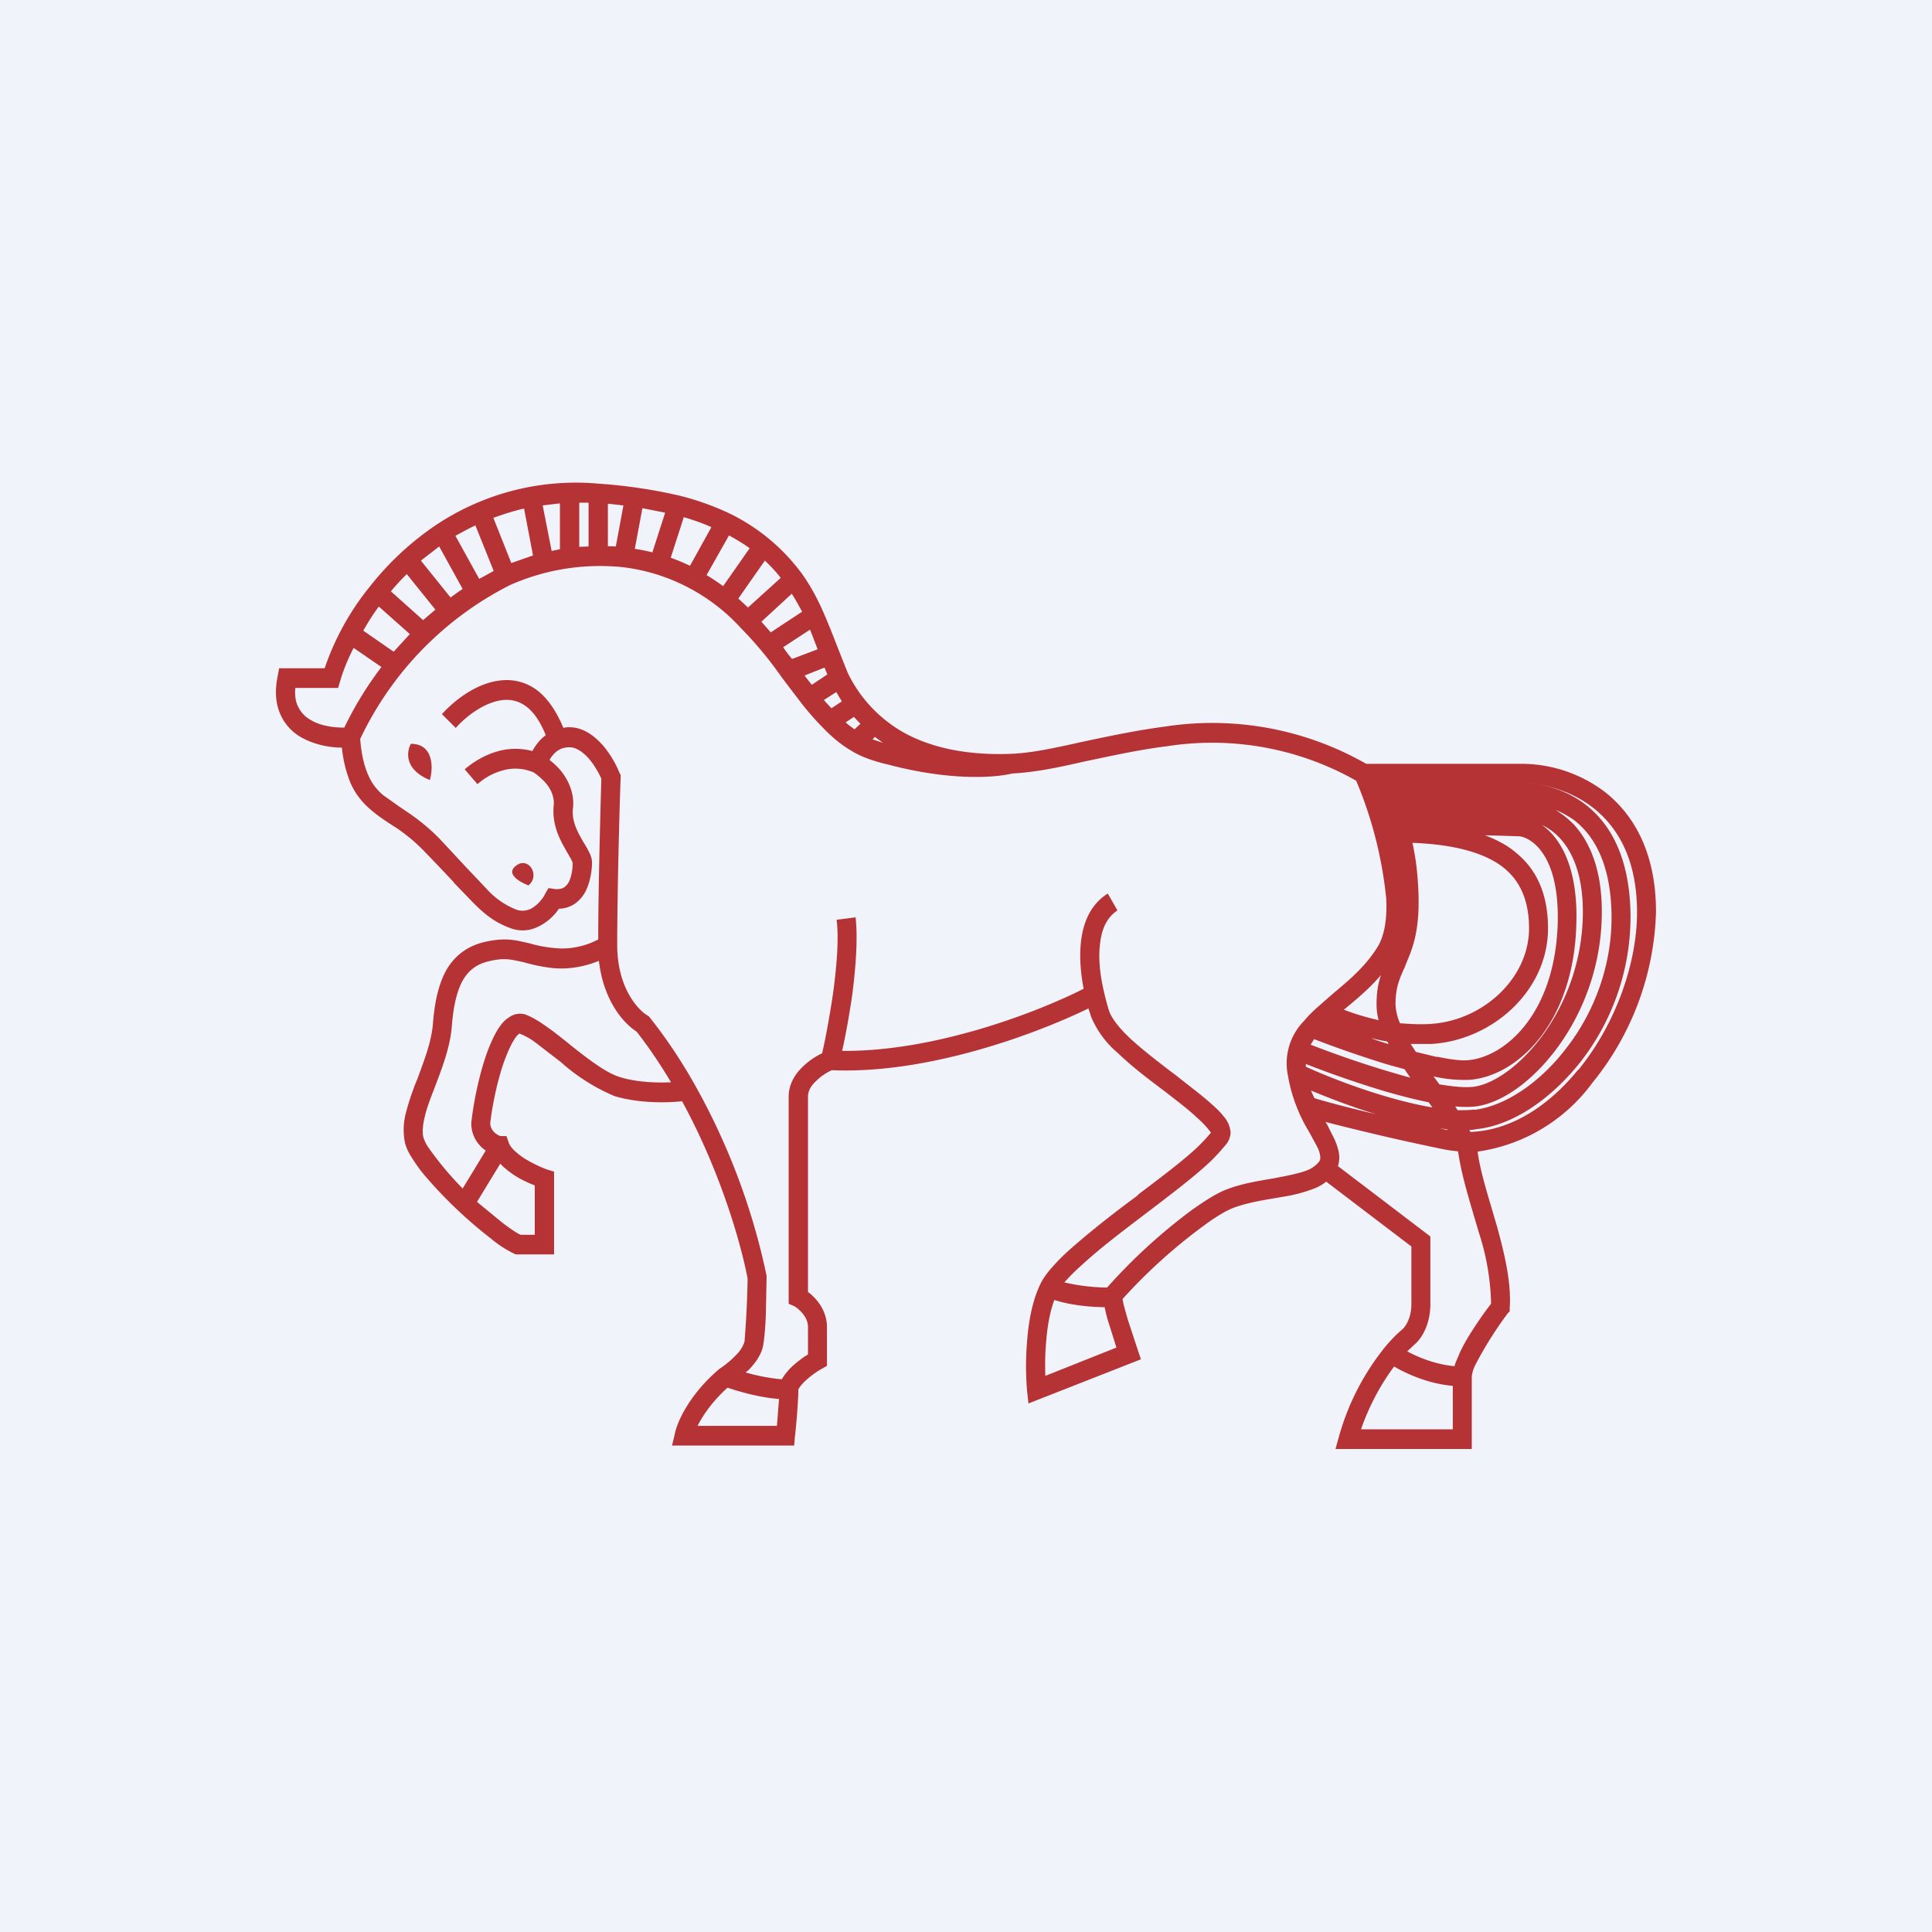 <svg width="56" height="56" viewBox="0 0 56 56" xmlns="http://www.w3.org/2000/svg"><path fill="#F0F3FA" d="M0 0h56v56H0z"/><path fill-rule="evenodd" d="M16.79 15.85v-1.28h.27v1.27l-.27.01Zm.83-.01V14.6l.45.05-.22 1.19-.23-.01Zm.78.07.22-1.18.66.13-.37 1.15a6 6 0 0 0-.5-.1Zm1.04.26.38-1.18c.3.09.56.18.8.29L20 16.4a5.56 5.56 0 0 0-.55-.23Zm1.04.5.65-1.15c.22.12.42.24.6.37l-.77 1.1a6.09 6.09 0 0 0-.48-.32Zm.92.68.77-1.1c.17.16.32.32.46.5l-.95.86a7.86 7.86 0 0 0-.28-.26Zm.67.67.88-.81c.11.17.2.34.3.52l-.91.6-.27-.31Zm.63.74.78-.51.22.57-.74.28c-.09-.1-.18-.22-.26-.34Zm.62.82.58-.23.08.2-.45.3a32 32 0 0 1-.21-.27Zm.56.71.36-.23.16.27-.3.2a8.14 8.14 0 0 1-.22-.24Zm.63.65.24-.16.19.2-.17.16a3.37 3.37 0 0 1-.26-.2Zm.78.49.07-.07.23.17a11.73 11.73 0 0 1-.3-.1Zm.45.73c1.76.47 3.08.39 3.6.26.63-.03 1.32-.17 2.06-.34l.14-.03c.72-.15 1.48-.32 2.29-.42a8.46 8.46 0 0 1 5.48 1 11.83 11.83 0 0 1 .87 3.41c.03.59-.05 1.07-.24 1.39-.34.56-.81.96-1.29 1.36l-.4.35c-.16.14-.32.29-.45.45a1.75 1.75 0 0 0-.47 1.58 4.63 4.63 0 0 0 .61 1.63l.05.09.2.37a.8.8 0 0 1 .08.29c0 .05-.01.1-.06.15a.85.85 0 0 1-.37.24c-.17.06-.39.11-.64.16l-.31.06c-.42.07-.9.15-1.32.31-.3.11-.65.34-1.02.6a16.19 16.19 0 0 0-2.46 2.25 5.6 5.6 0 0 1-1.24-.15l.13-.14c.17-.18.38-.37.62-.58.48-.42 1.08-.87 1.67-1.32l.08-.06c.55-.42 1.1-.84 1.51-1.2a5.45 5.45 0 0 0 .71-.74.6.6 0 0 0 .1-.3.8.8 0 0 0-.2-.47c-.1-.13-.25-.27-.4-.4-.27-.24-.62-.5-.97-.78l-.16-.12c-.42-.32-.83-.64-1.17-.95-.34-.32-.55-.6-.62-.8a6.9 6.9 0 0 1-.15-.56c-.12-.5-.17-1-.11-1.43.05-.43.22-.75.5-.93l-.28-.49c-.48.3-.7.8-.77 1.34-.06.45-.02.95.07 1.42-1.36.69-4.34 1.83-7 1.8.1-.44.2-1 .29-1.6.1-.78.17-1.62.1-2.27l-.55.07c.07.57 0 1.35-.1 2.11-.1.68-.22 1.33-.32 1.76-.17.08-.36.2-.53.36-.22.2-.44.5-.44.9v6l.16.07c.06.03.16.11.25.22s.15.24.15.39v.79c-.14.08-.29.2-.43.32a1.71 1.71 0 0 0-.33.4 5.63 5.63 0 0 1-1.05-.2l.09-.07c.17-.18.37-.43.42-.71.04-.22.07-.6.08-.96l.02-1v-.06a19.4 19.4 0 0 0-2.06-5.5c-.38-.68-.82-1.35-1.32-1.98l-.03-.04-.05-.03c-.24-.14-.87-.77-.87-2.04 0-1.37.06-3.81.1-4.86v-.07l-.03-.05a3 3 0 0 0-.48-.8c-.23-.26-.56-.53-.97-.53-.06 0-.12 0-.18.02-.2-.48-.44-.83-.72-1.06a1.46 1.46 0 0 0-1.07-.32c-.7.06-1.35.56-1.73.98l.4.4c.34-.38.87-.76 1.38-.81.23-.02.46.03.68.2.19.15.38.4.55.82-.18.13-.3.3-.39.46a1.88 1.88 0 0 0-1.08.03c-.38.12-.7.34-.88.5l.37.43c.13-.12.37-.29.67-.38.3-.1.63-.1.96.04.1.07.27.2.4.37.13.18.2.38.18.58-.05.48.12.88.28 1.17l.11.2.02.03.08.14a.97.97 0 0 1 .06.13c0 .13-.02.35-.1.53a.43.43 0 0 1-.15.18c-.06.04-.14.06-.27.05l-.18-.03-.1.17c-.05.11-.17.27-.33.38a.54.54 0 0 1-.52.07 2.3 2.3 0 0 1-.85-.6l-.53-.56-.02-.02-.8-.86a5.9 5.9 0 0 0-.94-.78l-.25-.17-.45-.32a1.51 1.51 0 0 1-.43-.57c-.11-.24-.2-.57-.24-1.06a9.6 9.6 0 0 1 4.34-4.46 6.43 6.43 0 0 1 3.27-.52 5.48 5.48 0 0 1 1.92.6 5.53 5.53 0 0 1 1.5 1.16 11.08 11.08 0 0 1 1.18 1.42l.09.12.51.67c.2.25.4.48.62.7.24.25.5.47.79.64.19.12.4.21.61.28.16.05.32.1.47.13Zm8.03-1.1a8.99 8.99 0 0 1 5.83 1.08h4.53a4 4 0 0 1 2.42.84c.82.66 1.45 1.75 1.45 3.45a8.2 8.2 0 0 1-1.84 4.95 5 5 0 0 1-3.33 2l.01.08c.07.45.22.97.39 1.54l.17.58c.21.77.41 1.6.36 2.33v.1l-.06.06a10.9 10.9 0 0 0-.94 1.5.97.97 0 0 0-.1.33V42h-3.95l.1-.36a7.2 7.2 0 0 1 1.34-2.6c.15-.18.31-.35.49-.5v-.01h.01c.06-.05.26-.29.26-.73v-1.67l-2.47-1.88c-.12.1-.26.17-.4.22a4.3 4.3 0 0 1-.74.2l-.35.06c-.42.07-.82.14-1.2.28-.21.08-.53.27-.89.54a15.63 15.63 0 0 0-2.32 2.1v.02l.03.15.12.43.29.88.09.27-3.26 1.28-.04-.37a8.31 8.31 0 0 1 0-1.42c.04-.56.15-1.2.4-1.7.09-.18.24-.37.42-.56.18-.2.4-.4.66-.62.5-.43 1.1-.9 1.7-1.34l.06-.06c.57-.43 1.1-.83 1.5-1.18a4.94 4.94 0 0 0 .59-.6 2.64 2.64 0 0 0-.4-.43c-.24-.23-.57-.48-.93-.76l-.16-.12c-.41-.31-.85-.65-1.2-.99a2.77 2.77 0 0 1-.78-1.05 7.74 7.74 0 0 1-.08-.25c-1.5.73-4.64 1.91-7.44 1.79-.13.06-.3.16-.44.3-.17.15-.25.31-.25.46v5.67c.09.06.19.16.28.27.14.18.27.43.27.75v1.12l-.14.08c-.13.07-.32.2-.47.34-.08.07-.14.14-.18.2a.25.25 0 0 0-.04.07c0 .32-.06 1.05-.1 1.37l-.02.25h-3.54l.08-.34c.07-.36.44-1.16 1.29-1.88l.01-.01.02-.01c.1-.07.28-.2.43-.36a.96.96 0 0 0 .27-.41 28.35 28.35 0 0 0 .09-1.83c-.19-1-.78-3.09-1.9-5.14-.46.05-1.27.06-1.96-.15a5.58 5.58 0 0 1-1.57-1l-.12-.09-.57-.44a1.96 1.96 0 0 0-.49-.28h-.01a.62.62 0 0 0-.15.18c-.12.19-.24.48-.35.81a9.36 9.36 0 0 0-.34 1.6c0 .13.06.22.14.29a.53.53 0 0 0 .15.09h.18l.07.2c.04.12.2.28.44.44.24.15.5.27.67.33l.2.06v2.4h-1.11a3.16 3.16 0 0 1-.72-.46 12.97 12.97 0 0 1-1.93-1.84 4.47 4.47 0 0 1-.36-.5c-.1-.15-.18-.32-.21-.48a1.9 1.9 0 0 1 .04-.84c.07-.27.17-.57.28-.85l.05-.12c.2-.55.41-1.08.45-1.61.05-.64.17-1.17.41-1.58.25-.41.62-.67 1.1-.78.45-.1.75-.08 1.05-.01l.23.05c.2.06.42.11.74.14.55.06 1.02-.12 1.26-.25 0-1.38.06-3.62.09-4.66-.07-.16-.2-.39-.36-.58-.19-.21-.38-.33-.56-.33-.1 0-.18.02-.24.04a.71.71 0 0 0-.34.33c.13.1.26.22.38.38.18.25.34.6.3 1-.04.3.06.56.2.82l.1.18.02.03.09.15.09.18c.02.06.05.14.05.23 0 .16-.03.5-.17.8a1 1 0 0 1-.35.41.86.86 0 0 1-.44.13c-.1.15-.25.31-.44.43-.26.17-.6.28-1 .12-.42-.16-.7-.38-1.04-.72l-.55-.57-.02-.03a49.4 49.4 0 0 0-.8-.84c-.3-.32-.58-.54-.84-.72l-.22-.14c-.18-.12-.37-.25-.52-.38-.24-.2-.44-.43-.6-.77a3.64 3.64 0 0 1-.26-1.05c-.37 0-.82-.09-1.2-.31a1.43 1.43 0 0 1-.59-.67c-.13-.3-.16-.67-.07-1.1l.04-.22h1.32a7.68 7.68 0 0 1 1.32-2.38 8.43 8.43 0 0 1 1.95-1.8 7.31 7.31 0 0 1 4.68-1.17 14.95 14.95 0 0 1 2.35.35 7.8 7.8 0 0 1 1.43.51 5.7 5.7 0 0 1 2.09 1.73c.26.36.46.74.62 1.1.15.34.28.67.4.98a59.28 59.28 0 0 0 .33.83 3.97 3.97 0 0 0 1.54 1.67c.82.48 1.9.71 3.18.66.57-.02 1.23-.16 1.99-.33l.14-.03c.71-.15 1.5-.32 2.34-.43Zm11.97 9.95c-.86 1.06-1.96 1.76-3.12 1.8a3.35 3.35 0 0 0-.03-.06c.07 0 .13 0 .19-.02 1.06-.1 2.2-.88 3.07-2a6.84 6.84 0 0 0 1.41-4.3c-.04-1.66-.63-2.6-1.33-3.13a3.07 3.07 0 0 0-1.8-.6c.56 0 1.39.19 2.08.74.67.54 1.24 1.45 1.24 3 0 1.54-.66 3.3-1.7 4.57Zm-3.78 1.75-.02-.03-.22-.02.17.03.07.02Zm.77-.6c-.15.02-.31.02-.48.02a11.3 11.3 0 0 0-.07-.11c.22.02.43.02.6 0 .8-.11 1.71-.79 2.41-1.77.71-.99 1.24-2.34 1.24-3.87 0-1.23-.35-2.04-.83-2.55-.17-.17-.34-.3-.51-.4.17.06.34.16.52.28.54.41 1.06 1.18 1.1 2.68.04 1.5-.5 2.9-1.3 3.93-.8 1.05-1.82 1.7-2.68 1.8Zm-1.21-.06-.11-.15c-.4-.08-.82-.19-1.24-.31a29.6 29.6 0 0 1-2.32-.8v.08c.53.24 1.35.57 2.22.83.5.15.98.27 1.45.35Zm1.2-.6c-.24.03-.58 0-1-.07l-.07-.1-.1-.13a4 4 0 0 0 1.04.1c1.37-.1 3.01-1.61 3.1-4.48.06-1.64-.44-2.52-1-2.91.17.08.35.2.51.37.36.38.68 1.04.68 2.15a6.1 6.1 0 0 1-1.13 3.53c-.66.92-1.45 1.46-2.03 1.54Zm-1.84-.26-.17-.25-.44-.12c-.8-.24-1.61-.53-2.18-.75l-.1.16a29.1 29.1 0 0 0 2.9.96Zm.78-.6-.62-.15-.15-.23h.59c1.77-.1 3.39-1.54 3.39-3.35 0-.87-.25-1.66-.96-2.22-.24-.2-.53-.35-.87-.48l.99.03c.29.02 1.19.46 1.12 2.57-.1 2.65-1.58 3.84-2.6 3.92-.2.02-.5-.02-.89-.1Zm-1.41-.38a4.58 4.58 0 0 1-.04-.07 7.15 7.15 0 0 1-.47-.1c.16.07.34.12.5.17Zm1.2-.58c-.3.02-.6 0-.87-.02a1.5 1.5 0 0 1-.13-.55c0-.48.11-.73.26-1.06l.1-.25c.21-.49.38-1.1.28-2.34a7.18 7.18 0 0 0-.15-1.03c1.3.05 2.13.32 2.63.71.53.42.75 1.02.75 1.77 0 1.44-1.33 2.68-2.87 2.77Zm-1.55-.57c0-.35.05-.62.13-.85-.34.4-.73.72-1.07 1v.01c.26.1.6.21 1 .3a1.8 1.8 0 0 1-.06-.46Zm-1.8 2.72a4.23 4.23 0 0 1-.1-.22c.53.22 1.2.48 1.9.69-.97-.23-1.55-.39-1.8-.47Zm3.68 1.47a71.04 71.04 0 0 1-3.36-.78l.05.08.21.42c.07.16.13.33.14.5 0 .1-.01.2-.04.28l2.68 2.04v1.96c0 .61-.27 1.02-.47 1.18l-.2.19c.33.18.83.38 1.37.43.02-.09.06-.17.1-.26.07-.19.18-.39.3-.59.22-.36.47-.72.66-.96a7.1 7.1 0 0 0-.35-2.05l-.16-.54c-.17-.58-.34-1.16-.42-1.66l-.03-.17a3.62 3.62 0 0 1-.48-.07Zm-2.33 8.13c.17-.5.49-1.2.96-1.82.38.22 1 .5 1.7.56v1.26h-2.66Zm-6.93-3.74v-.01ZM18.45 29.9c.37.47.7.97 1 1.47-.42.02-1 0-1.48-.15-.4-.12-.89-.5-1.4-.9l-.11-.09c-.2-.16-.41-.33-.6-.46-.22-.16-.45-.3-.65-.37a.54.54 0 0 0-.47.1c-.12.07-.22.2-.3.32-.16.26-.3.6-.41.95a9.93 9.93 0 0 0-.37 1.78.95.95 0 0 0 .42.8l-.67 1.1a9.48 9.48 0 0 1-1-1.2 1.07 1.07 0 0 1-.14-.29c-.03-.15-.02-.34.04-.58.05-.23.15-.5.26-.78l.05-.13c.2-.53.44-1.15.48-1.77.05-.6.16-1.02.33-1.31.17-.28.4-.45.75-.53.37-.09.58-.06.81-.01l.19.04c.21.06.48.13.84.17.53.05 1-.07 1.34-.21.13 1.14.7 1.8 1.09 2.05Zm-4.62 4.93.67-1.1c.12.13.27.24.4.33.2.13.42.23.6.3v1.43h-.41c-.1-.04-.28-.16-.53-.35l-.73-.6Zm1.24-4.87Zm-.56 2.97Zm-3.45-13.6a10.1 10.1 0 0 0-1.08 1.76c-.32 0-.7-.05-.99-.23a.87.87 0 0 1-.36-.4c-.06-.13-.09-.3-.07-.52H9.8l.06-.2c.08-.28.21-.61.39-.96l.8.55Zm.35-.44-.88-.61c.13-.23.28-.47.45-.7l.9.8-.47.51Zm.86-.91-.94-.84c.14-.17.3-.34.46-.5l.83 1.03-.35.3Zm.79-.66-.86-1.07.53-.41.68 1.23a8.6 8.6 0 0 0-.35.25Zm.83-.54-.69-1.25c.19-.1.38-.21.58-.3l.53 1.32-.42.23Zm.93-.46-.52-1.31c.28-.1.58-.2.89-.27l.26 1.36-.63.22Zm1.17-.35-.26-1.32.5-.06v1.33l-.24.05Zm14.57 21.71c.3.1.8.2 1.46.21a3.72 3.72 0 0 0 .14.53l.2.64-2.06.82c-.01-.27-.01-.6.02-.94.03-.44.1-.88.24-1.26Zm-9.48 2.54c.35.12.95.29 1.5.33l-.06.78h-2.3c.15-.3.42-.7.86-1.1Zm-9.17-18.66c-.13.23-.19.75.55 1.05.1-.35.11-1.05-.55-1.05Zm3.4 4.1c-.24-.09-.66-.33-.36-.56.36-.3.73.28.36.57Z" fill="#B53235"/></svg>